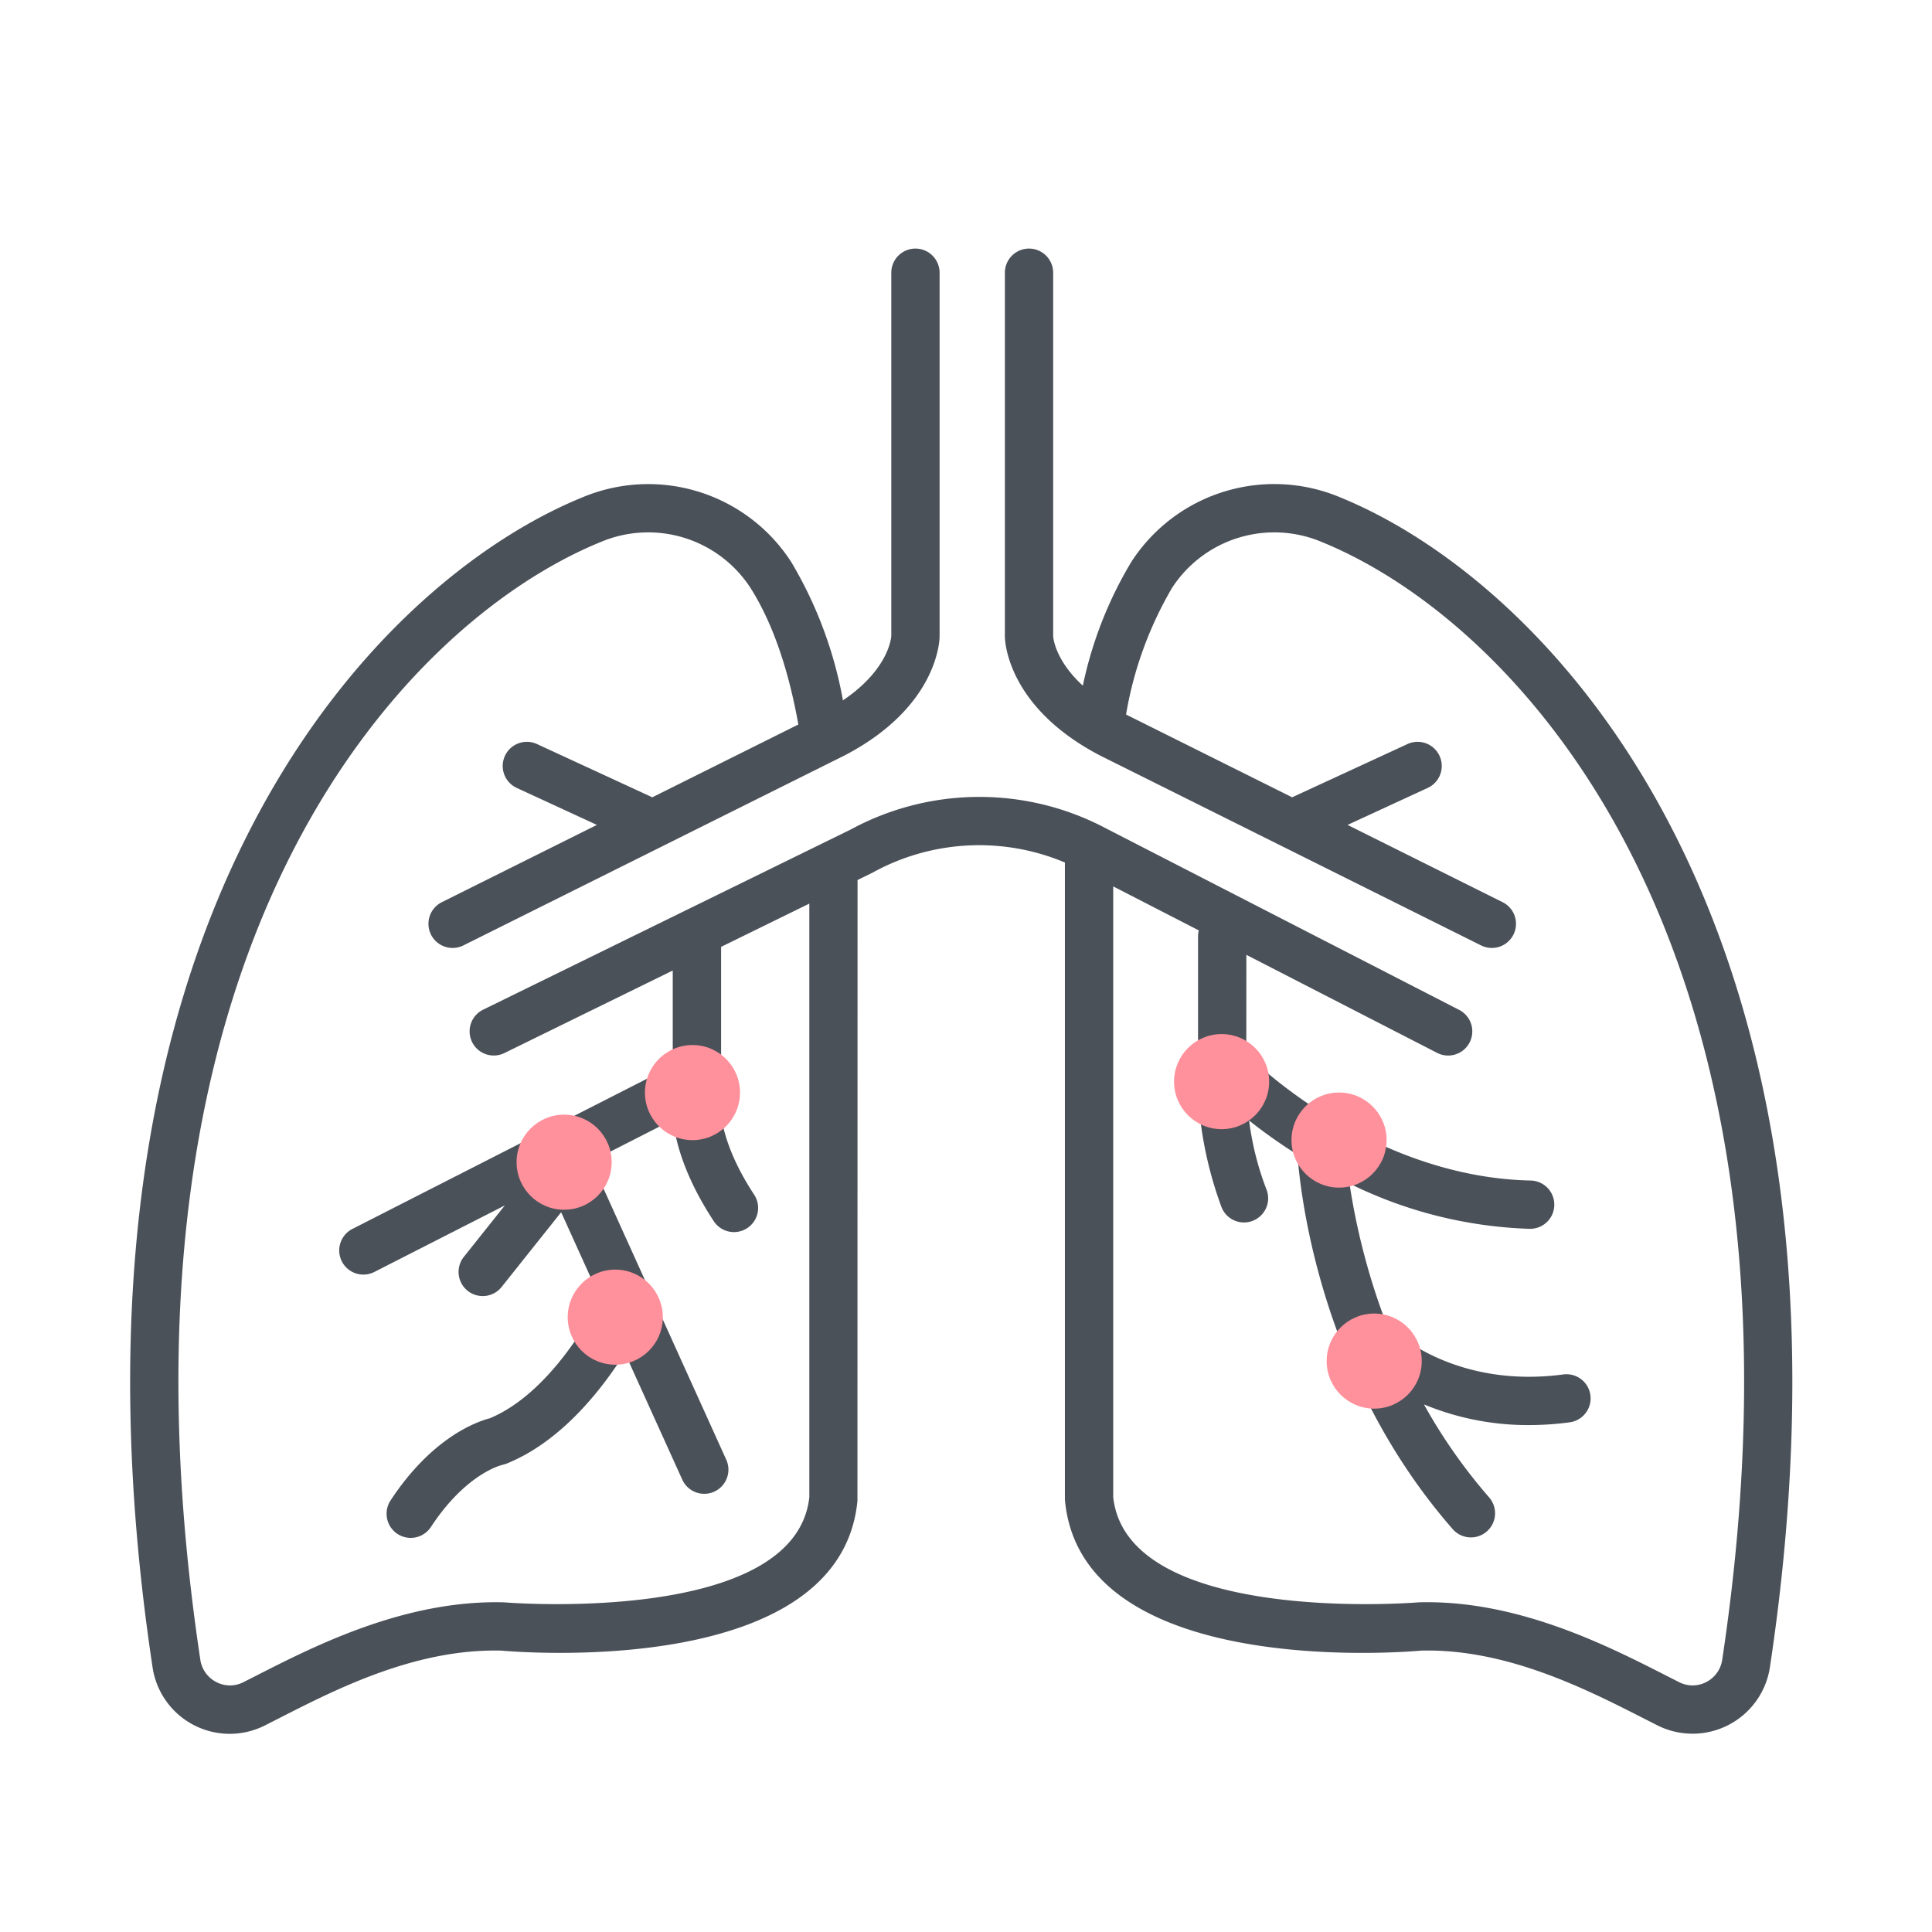 <svg id="레이어_1" data-name="레이어 1" xmlns="http://www.w3.org/2000/svg" viewBox="0 0 200 200"><defs><style>.cls-1{fill:#4b5159;}.cls-2{fill:#ff919c;}</style></defs><path class="cls-1" d="M138.71,51.474a17.617,17.617,0,0,0-21.6,6.7,41.323,41.323,0,0,0-5.015,12.805c-2.906-2.666-3.065-5.015-3.071-5.105V28.233a2.5,2.5,0,0,0-5,0V65.878c0,.294.112,7.261,9.872,12.342L153.32,97.869a2.5,2.5,0,0,0,2.231-4.475l-16.052-8,8.3-3.83a2.5,2.5,0,1,0-2.1-4.539l-11.936,5.511-17.194-8.569a38.6,38.6,0,0,1,4.763-13.113,12.623,12.623,0,0,1,15.492-4.749c20.6,8.39,52.517,42.2,41.461,115.705a3.09,3.09,0,0,1-1.654,2.315,3.046,3.046,0,0,1-2.8.016l-1.33-.676c-6.141-3.129-15.455-7.863-25.579-7.594l-.165.009c-.3.027-30.054,2.387-31.517-10.888V91.76l8.862,4.555a2.5,2.5,0,0,0-.081.6v11.918a40.121,40.121,0,0,0,2.434,16.14,2.5,2.5,0,0,0,2.323,1.576,2.472,2.472,0,0,0,.924-.179,2.5,2.5,0,0,0,1.4-3.247A30.244,30.244,0,0,1,129.309,116a55.975,55.975,0,0,0,5.006,3.537c.326,4.445,2.483,23.237,16.092,38.784a2.5,2.5,0,0,0,3.762-3.293,56.229,56.229,0,0,1-6.762-9.644,28.08,28.08,0,0,0,10.873,2.14,31.776,31.776,0,0,0,4.234-.289,2.5,2.5,0,0,0-.668-4.955c-10.822,1.456-17.035-4.088-17.319-4.347a2.475,2.475,0,0,0-.865-.524,69.95,69.95,0,0,1-3.961-14.888,45.213,45.213,0,0,0,18.617,4.686h.056a2.5,2.5,0,0,0,.054-5c-16.162-.352-28.332-12.112-28.453-12.231A2.473,2.473,0,0,0,129,109.4c.008-.155.015-.257.016-.265l.007-10.291,19.746,10.149a2.5,2.5,0,0,0,2.285-4.448L113.839,85.418a27.983,27.983,0,0,0-25.791.461L50.014,104.522a2.5,2.5,0,1,0,2.2,4.49l17.428-8.543V110.69a2.472,2.472,0,0,0-1.251.259L36.481,127.218a2.5,2.5,0,1,0,2.271,4.455l13.508-6.887L48.025,130.1a2.5,2.5,0,1,0,3.911,3.115l6.155-7.726,4.053,8.95c-1.269,2.475-5.473,9.891-11.436,12.38-1.282.33-5.957,1.933-10.262,8.483a2.5,2.5,0,1,0,4.178,2.746c3.6-5.472,7.216-6.361,7.327-6.388l.451-.132c5.642-2.257,9.847-7.608,12.286-11.473l5.96,13.158a2.5,2.5,0,0,0,4.554-2.062l-14-30.924,8.483-4.325c.145,1.606.854,5.421,4.206,10.517a2.5,2.5,0,1,0,4.178-2.748c-3.359-5.105-3.421-8.455-3.421-8.509V98.019l9.134-4.478v61.451c-1.462,13.276-31.214,10.915-31.516,10.888l-.165-.009c-10.167-.246-19.439,4.466-25.578,7.594l-1.331.676a3.046,3.046,0,0,1-2.8-.016,3.091,3.091,0,0,1-1.655-2.315C9.677,98.3,41.592,64.5,62.193,56.105a12.626,12.626,0,0,1,15.494,4.749C79.933,64.4,81.6,69.164,82.645,75L67.526,82.536,55.591,77.025a2.5,2.5,0,1,0-2.1,4.539l8.3,3.83-16.053,8a2.5,2.5,0,1,0,2.231,4.475L87.435,78.2c9.72-5.062,9.832-12.029,9.832-12.323V28.233a2.5,2.5,0,0,0-5,0V65.822c-.008.157-.234,3.459-5.006,6.678a42.83,42.83,0,0,0-5.353-14.322,17.619,17.619,0,0,0-21.6-6.7c-21.955,8.94-56.038,44.5-44.521,121.08a8.075,8.075,0,0,0,11.649,6.052l1.35-.686c6.012-3.063,14.21-7.271,23.1-7.053,2.367.208,35.1,2.753,36.877-15.5l.011-64.273,1.564-.766.2-.112a22.858,22.858,0,0,1,19.7-.933v65.842l.012.242c1.779,18.259,34.51,15.713,36.877,15.5,8.821-.221,17.09,3.99,23.1,7.053l1.35.686a8.1,8.1,0,0,0,11.649-6.052C194.748,95.977,160.664,60.414,138.71,51.474Z"/><circle class="cls-2" cx="58.398" cy="120.31" r="4.922"/><circle class="cls-2" cx="71.685" cy="113.103" r="4.922"/><circle class="cls-2" cx="126.46" cy="111.969" r="4.922"/><circle class="cls-2" cx="138.618" cy="118.019" r="4.922"/><circle class="cls-2" cx="142.257" cy="140.9" r="4.922"/><circle class="cls-2" cx="63.692" cy="136.352" r="4.922"/></svg>